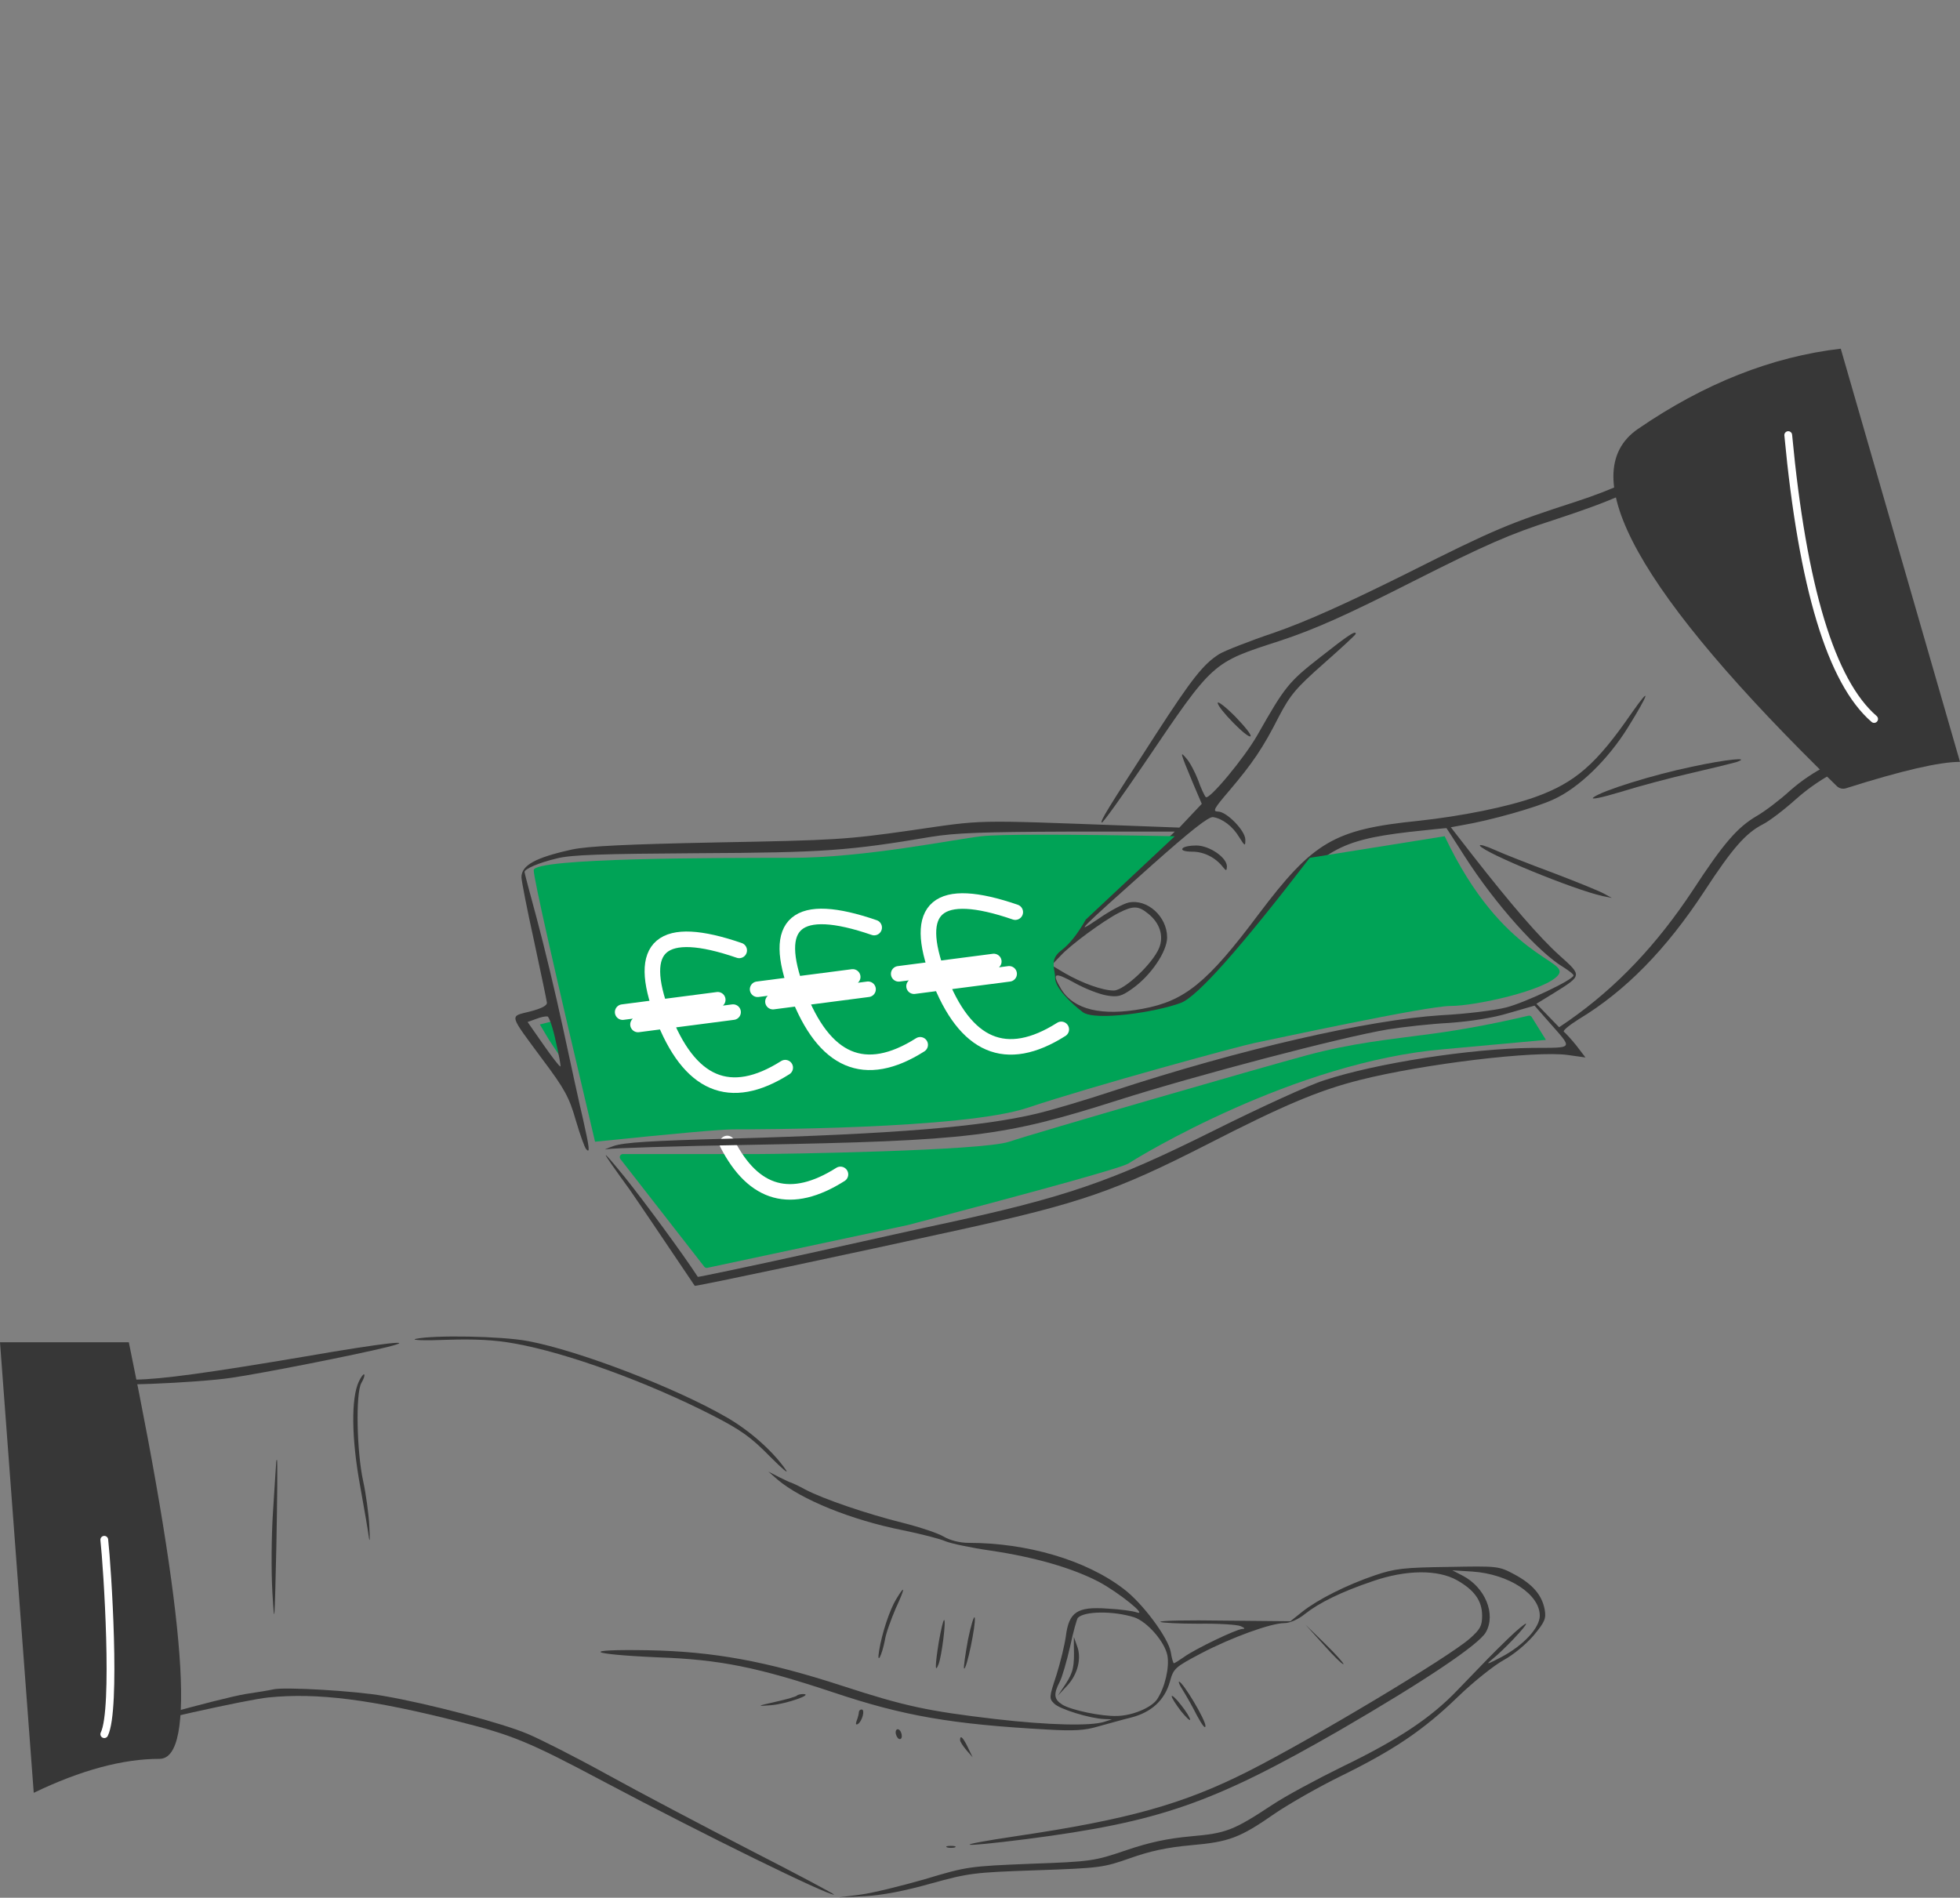 <svg width="126" height="122" viewBox="0 0 126 122" fill="none" xmlns="http://www.w3.org/2000/svg">
<rect x="0" y="0" width="126" height="122" fill="#808080" stroke="none"/>
<g clip-path="url(#clip0_2720_30772)">
<g clip-path="url(#clip1_2720_30772)">
<path fill-rule="evenodd" clip-rule="evenodd" d="M98.257 65.298C98.339 65.278 98.424 65.314 98.469 65.386L99.38 66.852L92.873 67.447C83.211 68.241 73.155 74.391 72.563 74.787C72.169 75.052 67.436 76.374 58.366 78.755L45.472 81.506C45.399 81.522 45.323 81.494 45.276 81.435L39.884 74.513C39.856 74.478 39.842 74.435 39.842 74.391C39.842 74.281 39.93 74.192 40.039 74.192H48.704C50.084 74.192 63.099 73.994 64.873 73.399C66.648 72.803 81.042 68.638 84 67.844C86.958 67.051 89.127 66.852 92.084 66.456C94.016 66.197 96.073 65.811 98.257 65.298ZM35.493 65.662L36.084 68.043L35.296 66.852L34.704 65.861L35.493 65.662Z" fill="#00A356"/>
<path d="M46.751 73.513C48.452 76.834 50.877 77.496 54.029 75.5" stroke="white" stroke-linecap="round"/>
<path d="M116.141 25.69C112.355 26.801 109.752 27.912 107.327 29.479C105.552 30.61 103.718 31.463 101.352 32.236C96.995 33.645 96.088 34.022 90.487 36.839C86.504 38.822 83.98 39.953 81.93 40.667C80.332 41.203 78.735 41.838 78.4 42.036C77.355 42.691 76.626 43.623 74.299 47.214C71.085 52.193 70.73 52.768 70.828 52.887C70.888 52.927 72.11 51.221 73.569 49.078C78.045 42.472 77.868 42.631 82.324 41.183C84.532 40.449 86.504 39.576 90.842 37.374C95.555 34.994 97.054 34.339 99.893 33.426C103.64 32.197 105.217 31.502 107.583 29.995C110.364 28.249 113.183 26.979 117.383 25.611C118.113 25.353 118.704 25.115 118.704 25.075C118.704 24.936 118.487 24.996 116.141 25.69Z" fill="#373737"/>
<path d="M107.564 36.322C107.741 36.798 108.471 38.405 109.181 39.873C110.384 42.313 110.66 42.71 112.198 44.237C113.598 45.646 115.155 46.876 115.155 46.559C115.155 46.519 114.505 45.944 113.696 45.269C111.863 43.761 110.778 42.234 108.944 38.584C107.367 35.41 107.11 34.973 107.564 36.322Z" fill="#373737"/>
<path d="M84.868 42.254C82.837 43.841 82.6 44.139 80.846 47.233C80.017 48.701 77.71 51.478 77.513 51.24C77.434 51.161 77.198 50.665 77.02 50.149C76.823 49.634 76.488 48.999 76.271 48.761C75.837 48.245 75.857 48.344 76.665 50.288L77.257 51.677L76.527 52.45L75.817 53.204L72.623 53.085C62.389 52.708 63.355 52.689 58.564 53.383C54.403 53.978 53.634 54.018 46.141 54.157C40.265 54.276 37.8 54.395 36.775 54.613C34.429 55.129 33.522 55.624 33.522 56.398C33.522 56.596 33.877 58.441 34.33 60.485C34.764 62.508 35.139 64.293 35.158 64.452C35.178 64.65 34.823 64.829 34.074 65.027C32.733 65.365 32.674 65.127 34.902 68.142C36.302 70.007 36.598 70.562 37.012 72.01C37.288 72.942 37.584 73.776 37.682 73.875C37.939 74.172 37.899 73.815 37.485 71.971C37.268 71.058 36.696 68.439 36.203 66.138C35.71 63.837 34.941 60.663 34.508 59.056C34.074 57.469 33.719 56.12 33.719 56.061C33.719 55.862 34.626 55.466 35.789 55.188C36.716 54.95 38.668 54.891 44.86 54.851C52.944 54.811 54.561 54.692 59.846 53.8C61.423 53.542 63.198 53.482 68.66 53.462C72.446 53.462 75.522 53.462 75.522 53.462C75.522 53.482 74.339 54.573 72.879 55.922C71.42 57.251 69.843 58.858 69.389 59.473C68.916 60.088 68.305 60.881 68.009 61.239C67.555 61.774 67.496 61.953 67.634 62.647C67.832 63.718 68.522 64.65 69.488 65.087C70.513 65.543 72.8 65.583 74.437 65.146C76.862 64.512 78.203 63.401 81.122 59.532C84.75 54.732 85.834 54.038 90.606 53.482C91.908 53.343 92.972 53.224 92.992 53.244C92.992 53.244 93.525 54.057 94.156 55.049C96.108 58.104 98.908 61.239 100.524 62.191C100.86 62.409 101.155 62.627 101.155 62.706C101.155 62.984 98.06 64.452 96.817 64.769C96.127 64.948 94.254 65.186 92.657 65.266C87.964 65.563 79.741 67.448 71.578 70.126C69.784 70.721 67.575 71.375 66.648 71.594C63.079 72.447 57.479 72.903 46.93 73.2C41.843 73.339 40.127 73.439 39.437 73.677C38.944 73.855 38.767 73.934 39.043 73.875C39.319 73.815 43.479 73.677 48.31 73.597C62.37 73.339 64.479 73.081 71.834 70.741C76.882 69.134 86.327 66.654 89.226 66.178C90.212 66.019 91.987 65.821 93.17 65.761C94.51 65.662 95.97 65.444 96.995 65.127L98.651 64.65L99.558 65.682C101.136 67.487 101.234 67.348 98.513 67.368C94.589 67.408 88.496 68.34 85.124 69.451C84.119 69.769 80.924 71.237 77.987 72.704C71.42 75.978 68.463 76.989 60.339 78.735C59.747 78.854 56.02 79.687 52.077 80.56C48.133 81.433 44.879 82.107 44.86 82.088C43.894 80.6 41.409 77.227 40.167 75.68C38.451 73.577 38.53 73.796 40.462 76.454C41.015 77.247 42.553 79.529 44.663 82.663C44.682 82.722 54.975 80.54 61.817 79.033C69.468 77.346 71.755 76.553 77.592 73.577C82.502 71.058 84.75 70.106 87.412 69.431C91.493 68.4 98.71 67.527 100.801 67.825L101.924 67.983L101.333 67.21C100.998 66.793 100.643 66.416 100.544 66.337C100.426 66.277 100.86 65.92 101.491 65.523C104.488 63.718 107.11 61.04 109.555 57.311C111.37 54.533 112.217 53.561 113.341 52.986C113.736 52.788 114.702 52.054 115.451 51.379C117.167 49.852 119.257 48.82 122.234 48.027C123.457 47.69 124.522 47.372 124.581 47.313C124.778 47.134 122.786 47.452 120.894 47.928C118.527 48.523 116.555 49.515 115.057 50.844C114.406 51.439 113.46 52.153 112.947 52.45C111.685 53.184 110.798 54.216 108.826 57.231C106.519 60.723 103.936 63.46 100.84 65.623L100.229 66.039L99.499 65.285L98.77 64.531L99.933 63.817C101.708 62.706 101.708 62.726 100.268 61.437C98.967 60.266 97.153 58.164 94.688 55.01L93.268 53.184L94.017 53.046C95.792 52.748 98.75 51.915 99.854 51.399C101.491 50.665 103.364 48.84 104.646 46.777C106.026 44.555 106.184 44 104.902 45.825C102.615 49.138 101.274 50.308 98.691 51.24C96.916 51.875 93.958 52.47 91.198 52.768C85.755 53.323 84.434 54.097 80.905 58.779C77.612 63.182 76.153 64.353 73.471 64.849C70.829 65.345 69.034 64.908 68.226 63.599C67.595 62.548 67.753 62.449 69.074 63.182C69.744 63.559 70.671 63.916 71.144 63.996C71.854 64.115 72.091 64.055 72.761 63.579C73.964 62.746 75.029 61.179 75.029 60.266C75.029 58.917 73.747 57.767 72.544 58.025C72.209 58.104 71.341 58.56 70.632 59.056C68.956 60.187 69.35 59.81 74.043 55.624C76.547 53.403 77.691 52.49 77.987 52.53C78.598 52.629 79.248 53.125 79.662 53.819C80.037 54.414 80.057 54.414 80.057 53.978C80.057 53.403 78.854 52.173 78.302 52.173C77.927 52.173 78.046 51.974 79.031 50.824C80.51 49.078 81.181 48.106 82.206 46.083C82.956 44.654 83.31 44.238 85.105 42.651C86.229 41.659 87.156 40.806 87.156 40.746C87.156 40.508 86.682 40.826 84.868 42.254ZM73.787 58.719C74.555 59.314 74.832 60.167 74.516 60.941C74.102 61.953 72.268 63.678 71.598 63.678C70.868 63.678 69.567 63.202 68.463 62.568L67.595 62.052L68.167 61.457C68.817 60.742 70.927 59.195 71.933 58.679C72.84 58.223 73.175 58.223 73.787 58.719ZM35.73 66.952C35.927 67.805 36.065 68.539 36.026 68.558C35.986 68.598 35.493 67.963 34.941 67.17L33.916 65.702L34.468 65.504C34.764 65.385 35.079 65.325 35.198 65.345C35.296 65.365 35.553 66.099 35.73 66.952Z" fill="#373737"/>
<path d="M78.282 45.19C78.282 45.527 80.215 47.511 80.392 47.332C80.471 47.253 80.017 46.698 79.406 46.063C78.795 45.448 78.282 45.051 78.282 45.19Z" fill="#373737"/>
<path d="M108.747 49.296C106.263 49.812 103.009 50.824 102.437 51.26C102.201 51.439 102.97 51.28 104.212 50.903C105.415 50.526 107.446 49.991 108.747 49.693C110.048 49.395 111.33 49.078 111.606 48.999C112.671 48.642 110.936 48.82 108.747 49.296Z" fill="#373737"/>
<path d="M95.141 54.374C95.457 54.851 101.155 57.191 103.029 57.608L103.62 57.727L103.108 57.449C102.832 57.291 101.372 56.696 99.854 56.12C98.356 55.565 96.64 54.89 96.068 54.632C95.496 54.374 95.082 54.255 95.141 54.374Z" fill="#373737"/>
<path d="M76.014 54.553C75.935 54.672 76.192 54.752 76.645 54.752C77.394 54.752 78.144 55.128 78.617 55.743C78.834 56.001 78.854 56.001 78.873 55.704C78.873 55.128 77.749 54.355 76.901 54.355C76.487 54.355 76.073 54.434 76.014 54.553Z" fill="#373737"/>
<path d="M26.719 86.075C26.404 86.154 27.291 86.194 28.691 86.134C30.525 86.075 31.787 86.134 33.088 86.373C36.44 86.968 41.626 88.852 45.846 91.014C47.62 91.927 48.271 92.383 49.494 93.633C50.302 94.446 50.756 94.823 50.499 94.466C49.671 93.276 48.172 91.947 46.674 91.094C43.401 89.209 37.229 86.829 33.936 86.214C32.26 85.896 27.863 85.817 26.719 86.075Z" fill="#373737"/>
<path d="M19.62 87.205C13.389 88.257 10.392 88.673 8.676 88.693C7.966 88.713 7.178 88.792 6.901 88.892C6.113 89.169 12.659 88.911 14.887 88.574C16.918 88.277 22.933 87.086 24.845 86.61C27.014 86.075 24.747 86.313 19.62 87.205Z" fill="#373737"/>
<path d="M23.071 88.812C22.558 89.884 22.598 92.522 23.15 95.518C23.426 97.045 23.682 98.553 23.722 98.89C23.781 99.207 23.781 98.85 23.741 98.096C23.702 97.323 23.525 96.033 23.347 95.22C22.933 93.355 22.854 89.566 23.229 88.912C23.387 88.654 23.465 88.396 23.406 88.356C23.367 88.317 23.209 88.515 23.071 88.812Z" fill="#373737"/>
<path d="M17.747 94.149C17.727 94.347 17.648 95.736 17.549 97.204C17.45 98.672 17.431 100.993 17.51 102.361C17.648 104.662 17.648 104.464 17.766 99.386C17.826 96.39 17.845 93.891 17.806 93.851C17.786 93.811 17.747 93.93 17.747 94.149Z" fill="#373737"/>
<path d="M49.986 95.121C51.504 96.41 54.738 97.719 58.031 98.374C59.194 98.612 60.437 98.929 60.791 99.088C61.127 99.227 62.428 99.505 63.67 99.683C66.49 100.1 68.915 100.794 70.631 101.687C71.932 102.381 73.845 103.928 73.056 103.651C72.839 103.571 71.991 103.452 71.183 103.413C69.251 103.274 68.718 103.631 68.521 105.178C68.442 105.753 68.166 106.884 67.91 107.698C67.436 109.126 67.436 109.185 67.772 109.523C68.127 109.88 70.059 110.475 70.986 110.514L71.479 110.534L70.986 110.693C70.118 110.971 67.417 110.911 63.986 110.514C59.608 109.999 58.149 109.681 54.186 108.392C49.256 106.785 45.845 106.17 41.665 106.091C37.248 106.011 37.741 106.349 42.296 106.547C46.279 106.686 48.704 107.182 53.594 108.808C58.09 110.316 61.206 110.852 67.338 111.189C69.014 111.288 69.743 111.248 70.591 110.991C71.183 110.832 72.149 110.554 72.721 110.415C74.022 110.078 74.87 109.304 75.206 108.114C75.442 107.261 75.521 107.182 77.217 106.289C79.149 105.277 81.693 104.345 82.58 104.345C82.915 104.345 83.468 104.107 83.901 103.75C84.808 103.036 86.208 102.341 88.259 101.647C90.389 100.913 92.42 100.893 93.662 101.588C94.786 102.222 95.279 102.917 95.279 103.869C95.279 104.524 95.16 104.742 94.49 105.337C93.149 106.527 84.335 111.804 80.214 113.887C76.053 115.99 72.484 116.981 65.386 118.033C61.008 118.687 61.442 118.806 65.997 118.231C74.575 117.12 77.966 115.93 86.169 111.209C91.532 108.094 95.042 105.753 95.515 104.94C96.186 103.77 95.476 102.044 94.017 101.29L93.366 100.953L94.648 101.032C96.994 101.191 99.005 102.5 98.986 103.889C98.966 104.662 97.941 105.773 96.521 106.527C95.614 107.003 95.476 107.043 95.91 106.686C96.659 106.091 98.197 104.464 98.099 104.385C98.059 104.345 97.527 104.781 96.935 105.357C95.772 106.487 95.693 106.587 93.662 108.689C91.966 110.455 89.876 111.844 86.267 113.589C84.651 114.383 82.62 115.474 81.791 116.029C79.267 117.696 78.814 117.854 76.566 118.053C75.067 118.192 73.924 118.43 72.406 118.945C70.355 119.64 70.177 119.679 66.253 119.818C62.31 119.977 62.152 119.997 59.451 120.81C57.932 121.246 56.079 121.703 55.31 121.802L53.929 121.98L55.605 121.901C56.71 121.842 58.169 121.564 59.845 121.088C62.29 120.413 62.605 120.374 66.648 120.235C70.729 120.096 70.946 120.056 72.642 119.461C73.924 119.005 75.008 118.767 76.546 118.628C79.011 118.41 79.682 118.172 81.989 116.565C82.896 115.95 84.808 114.859 86.228 114.165C89.62 112.498 91.532 111.209 93.741 109.066C94.727 108.114 96.048 107.063 96.659 106.726C97.29 106.388 98.118 105.694 98.591 105.139C99.321 104.266 99.4 104.047 99.301 103.472C99.124 102.54 98.532 101.846 97.349 101.211C96.344 100.675 96.284 100.675 93.09 100.735C90.27 100.774 89.679 100.834 88.397 101.27C86.583 101.885 84.729 102.818 83.724 103.611L82.955 104.226L78.715 104.186C76.369 104.147 74.515 104.186 74.594 104.266C74.653 104.325 75.758 104.385 77.039 104.385C78.321 104.365 79.543 104.444 79.76 104.543C80.037 104.662 80.056 104.722 79.859 104.722C79.465 104.742 76.822 106.011 76.112 106.527C75.797 106.745 75.521 106.924 75.462 106.924C75.422 106.924 75.324 106.606 75.265 106.21C75.107 105.297 73.451 103.056 72.228 102.143C69.822 100.298 66.037 99.187 62.27 99.187C61.699 99.187 61.087 99.029 60.673 98.79C60.318 98.572 59.135 98.176 58.031 97.898C55.783 97.342 52.924 96.37 51.76 95.755C51.327 95.517 50.932 95.339 50.873 95.319C50.814 95.319 50.459 95.141 50.084 94.962L49.394 94.605L49.986 95.121ZM72.898 103.968C73.746 104.246 74.87 105.535 75.048 106.428C75.186 107.202 74.89 108.471 74.397 109.225C74.062 109.761 72.82 110.296 71.814 110.316C70.848 110.356 68.837 109.939 68.284 109.582C67.752 109.245 67.713 108.908 68.127 108.114C68.284 107.817 68.58 106.785 68.797 105.833C68.994 104.9 69.231 104.067 69.29 104.008C69.704 103.571 71.558 103.552 72.898 103.968Z" fill="#373737"/>
<path d="M69.034 105.833C69.074 107.122 68.995 107.499 68.522 108.233L68.009 109.007L68.6 108.372C69.29 107.638 69.547 106.587 69.231 105.793L69.034 105.238V105.833Z" fill="#373737"/>
<path d="M57.617 102.798C57.183 103.512 56.69 105.02 56.513 106.131C56.355 107.083 56.69 106.448 56.887 105.436C56.946 105.02 57.282 104.107 57.577 103.413C58.208 102.044 58.208 101.826 57.617 102.798Z" fill="#373737"/>
<path d="M62.231 105.396C62.053 106.368 61.935 107.201 61.974 107.261C62.132 107.4 62.743 104.424 62.664 104.008C62.625 103.809 62.428 104.444 62.231 105.396Z" fill="#373737"/>
<path d="M60.358 105.516C60.101 107.122 60.101 107.599 60.338 106.984C60.536 106.488 60.832 104.147 60.694 104.147C60.635 104.147 60.496 104.762 60.358 105.516Z" fill="#373737"/>
<path d="M85.104 105.753C85.735 106.468 86.307 107.023 86.366 106.983C86.405 106.944 85.873 106.349 85.183 105.674L83.921 104.444L85.104 105.753Z" fill="#373737"/>
<path d="M76.034 108.65C76.231 108.967 76.645 109.681 76.941 110.276C77.276 110.891 77.493 111.189 77.493 110.951C77.493 110.554 76.034 108.114 75.797 108.114C75.738 108.114 75.837 108.352 76.034 108.65Z" fill="#373737"/>
<path d="M17.549 108.61C17.392 108.65 16.583 108.788 15.775 108.907C14.217 109.165 6.941 111.169 6.724 111.407C6.665 111.466 6.783 111.486 7 111.407C9.13 110.772 15.854 109.265 17.254 109.126C20.389 108.808 23.859 109.245 29.558 110.693C32.95 111.546 34.014 111.982 38.826 114.541C45.333 117.993 53.102 121.802 53.614 121.802C53.713 121.802 51.288 120.512 48.231 118.945C45.195 117.378 41.054 115.196 39.042 114.085C37.031 112.974 34.724 111.804 33.916 111.466C32.279 110.772 27.547 109.522 24.648 109.026C22.913 108.709 18.22 108.431 17.549 108.61Z" fill="#373737"/>
<path d="M51.228 109.007C51.189 109.066 50.578 109.245 49.868 109.403C48.626 109.681 48.626 109.701 49.592 109.622C50.538 109.542 52.313 108.927 51.642 108.907C51.465 108.907 51.288 108.947 51.228 109.007Z" fill="#373737"/>
<path d="M75.324 109.047C75.324 109.166 75.6 109.582 75.916 109.999C76.251 110.415 76.507 110.653 76.507 110.554C76.507 110.435 76.251 110.019 75.916 109.602C75.6 109.185 75.324 108.947 75.324 109.047Z" fill="#373737"/>
<path d="M55.212 110.078C55.212 110.177 55.153 110.415 55.074 110.614C54.995 110.832 55.014 110.911 55.153 110.832C55.429 110.653 55.627 109.899 55.39 109.899C55.291 109.899 55.212 109.979 55.212 110.078Z" fill="#373737"/>
<path d="M57.578 111.367C57.578 111.526 57.677 111.724 57.776 111.784C57.894 111.843 57.973 111.764 57.973 111.605C57.973 111.447 57.894 111.248 57.776 111.189C57.677 111.129 57.578 111.209 57.578 111.367Z" fill="#373737"/>
<path d="M61.719 111.863C61.719 111.962 61.896 112.24 62.113 112.498L62.527 112.974L62.212 112.319C61.916 111.705 61.719 111.506 61.719 111.863Z" fill="#373737"/>
<path d="M60.89 118.767C61.009 118.806 61.246 118.806 61.384 118.767C61.502 118.707 61.404 118.667 61.127 118.667C60.851 118.667 60.752 118.707 60.89 118.767Z" fill="#373737"/>
<path fill-rule="evenodd" clip-rule="evenodd" d="M118.334 22.416C113.904 22.932 109.559 24.651 105.3 27.574C101.069 30.478 105.329 38.132 118.08 50.537C118.236 50.689 118.462 50.743 118.669 50.677C122.235 49.545 124.678 48.979 126 48.979" fill="#373737"/>
<path fill-rule="evenodd" clip-rule="evenodd" d="M8.282 86.293C11.962 104.147 12.62 113.073 10.254 113.073C7.887 113.073 5.192 113.801 2.169 115.256L0 86.293H8.282Z" fill="#373737"/>
<path fill-rule="evenodd" clip-rule="evenodd" d="M75.521 53.76C68.422 53.628 64.281 53.628 63.098 53.76C61.324 53.958 55.605 55.148 50.873 55.148C46.141 55.148 34.31 55.148 34.31 55.942C34.31 56.471 35.624 62.29 38.253 73.399C43.38 72.87 46.338 72.605 47.127 72.605C48.31 72.605 61.915 72.605 66.056 71.217C70.197 69.828 79.662 67.249 80.648 67.051C81.633 66.853 91.69 64.67 93.267 64.67C94.845 64.67 99.38 63.678 100.169 62.687C100.957 61.695 96.619 61.695 92.873 53.76L84.197 55.148C79.727 60.967 76.967 64.075 75.915 64.472C74.338 65.067 70.394 65.662 69.605 65.067C68.817 64.472 67.831 63.48 67.831 62.885C67.831 62.29 67.436 61.695 68.225 61.1C68.751 60.703 69.277 60.042 69.802 59.116L75.521 53.76Z" fill="#00A356"/>
<path d="M47.521 61.099C42.526 59.38 40.883 60.769 42.592 65.265C44.301 69.762 46.93 70.886 50.479 68.638M40.028 65.067L46.141 64.273M41.014 65.861L47.127 65.067" stroke="white" stroke-linecap="round"/>
<path d="M56.197 59.631C51.202 57.911 49.559 59.3 51.267 63.797C52.976 68.293 55.605 69.417 59.155 67.169M48.704 63.598L54.817 62.805M49.69 64.392L55.803 63.598" stroke="white" stroke-linecap="round"/>
<path d="M65.267 58.639C60.272 56.919 58.629 58.308 60.338 62.804C62.047 67.301 64.676 68.425 68.225 66.177M57.774 62.606L63.887 61.813M58.76 63.4L64.873 62.606" stroke="white" stroke-linecap="round"/>
<path d="M114.958 27.971C115.878 37.758 117.719 43.841 120.479 46.222" stroke="white" stroke-width="0.5" stroke-linecap="round"/>
<path d="M6.704 98.989C6.902 100.774 7.494 109.899 6.704 111.486" stroke="white" stroke-width="0.5" stroke-linecap="round"/>
</g>
</g>
<defs>
<clipPath id="clip0_2720_30772">
<rect width="126" height="122" fill="white"/>
</clipPath>
<clipPath id="clip1_2720_30772">
<rect width="126" height="122" fill="white"/>
</clipPath>
</defs>
</svg>
